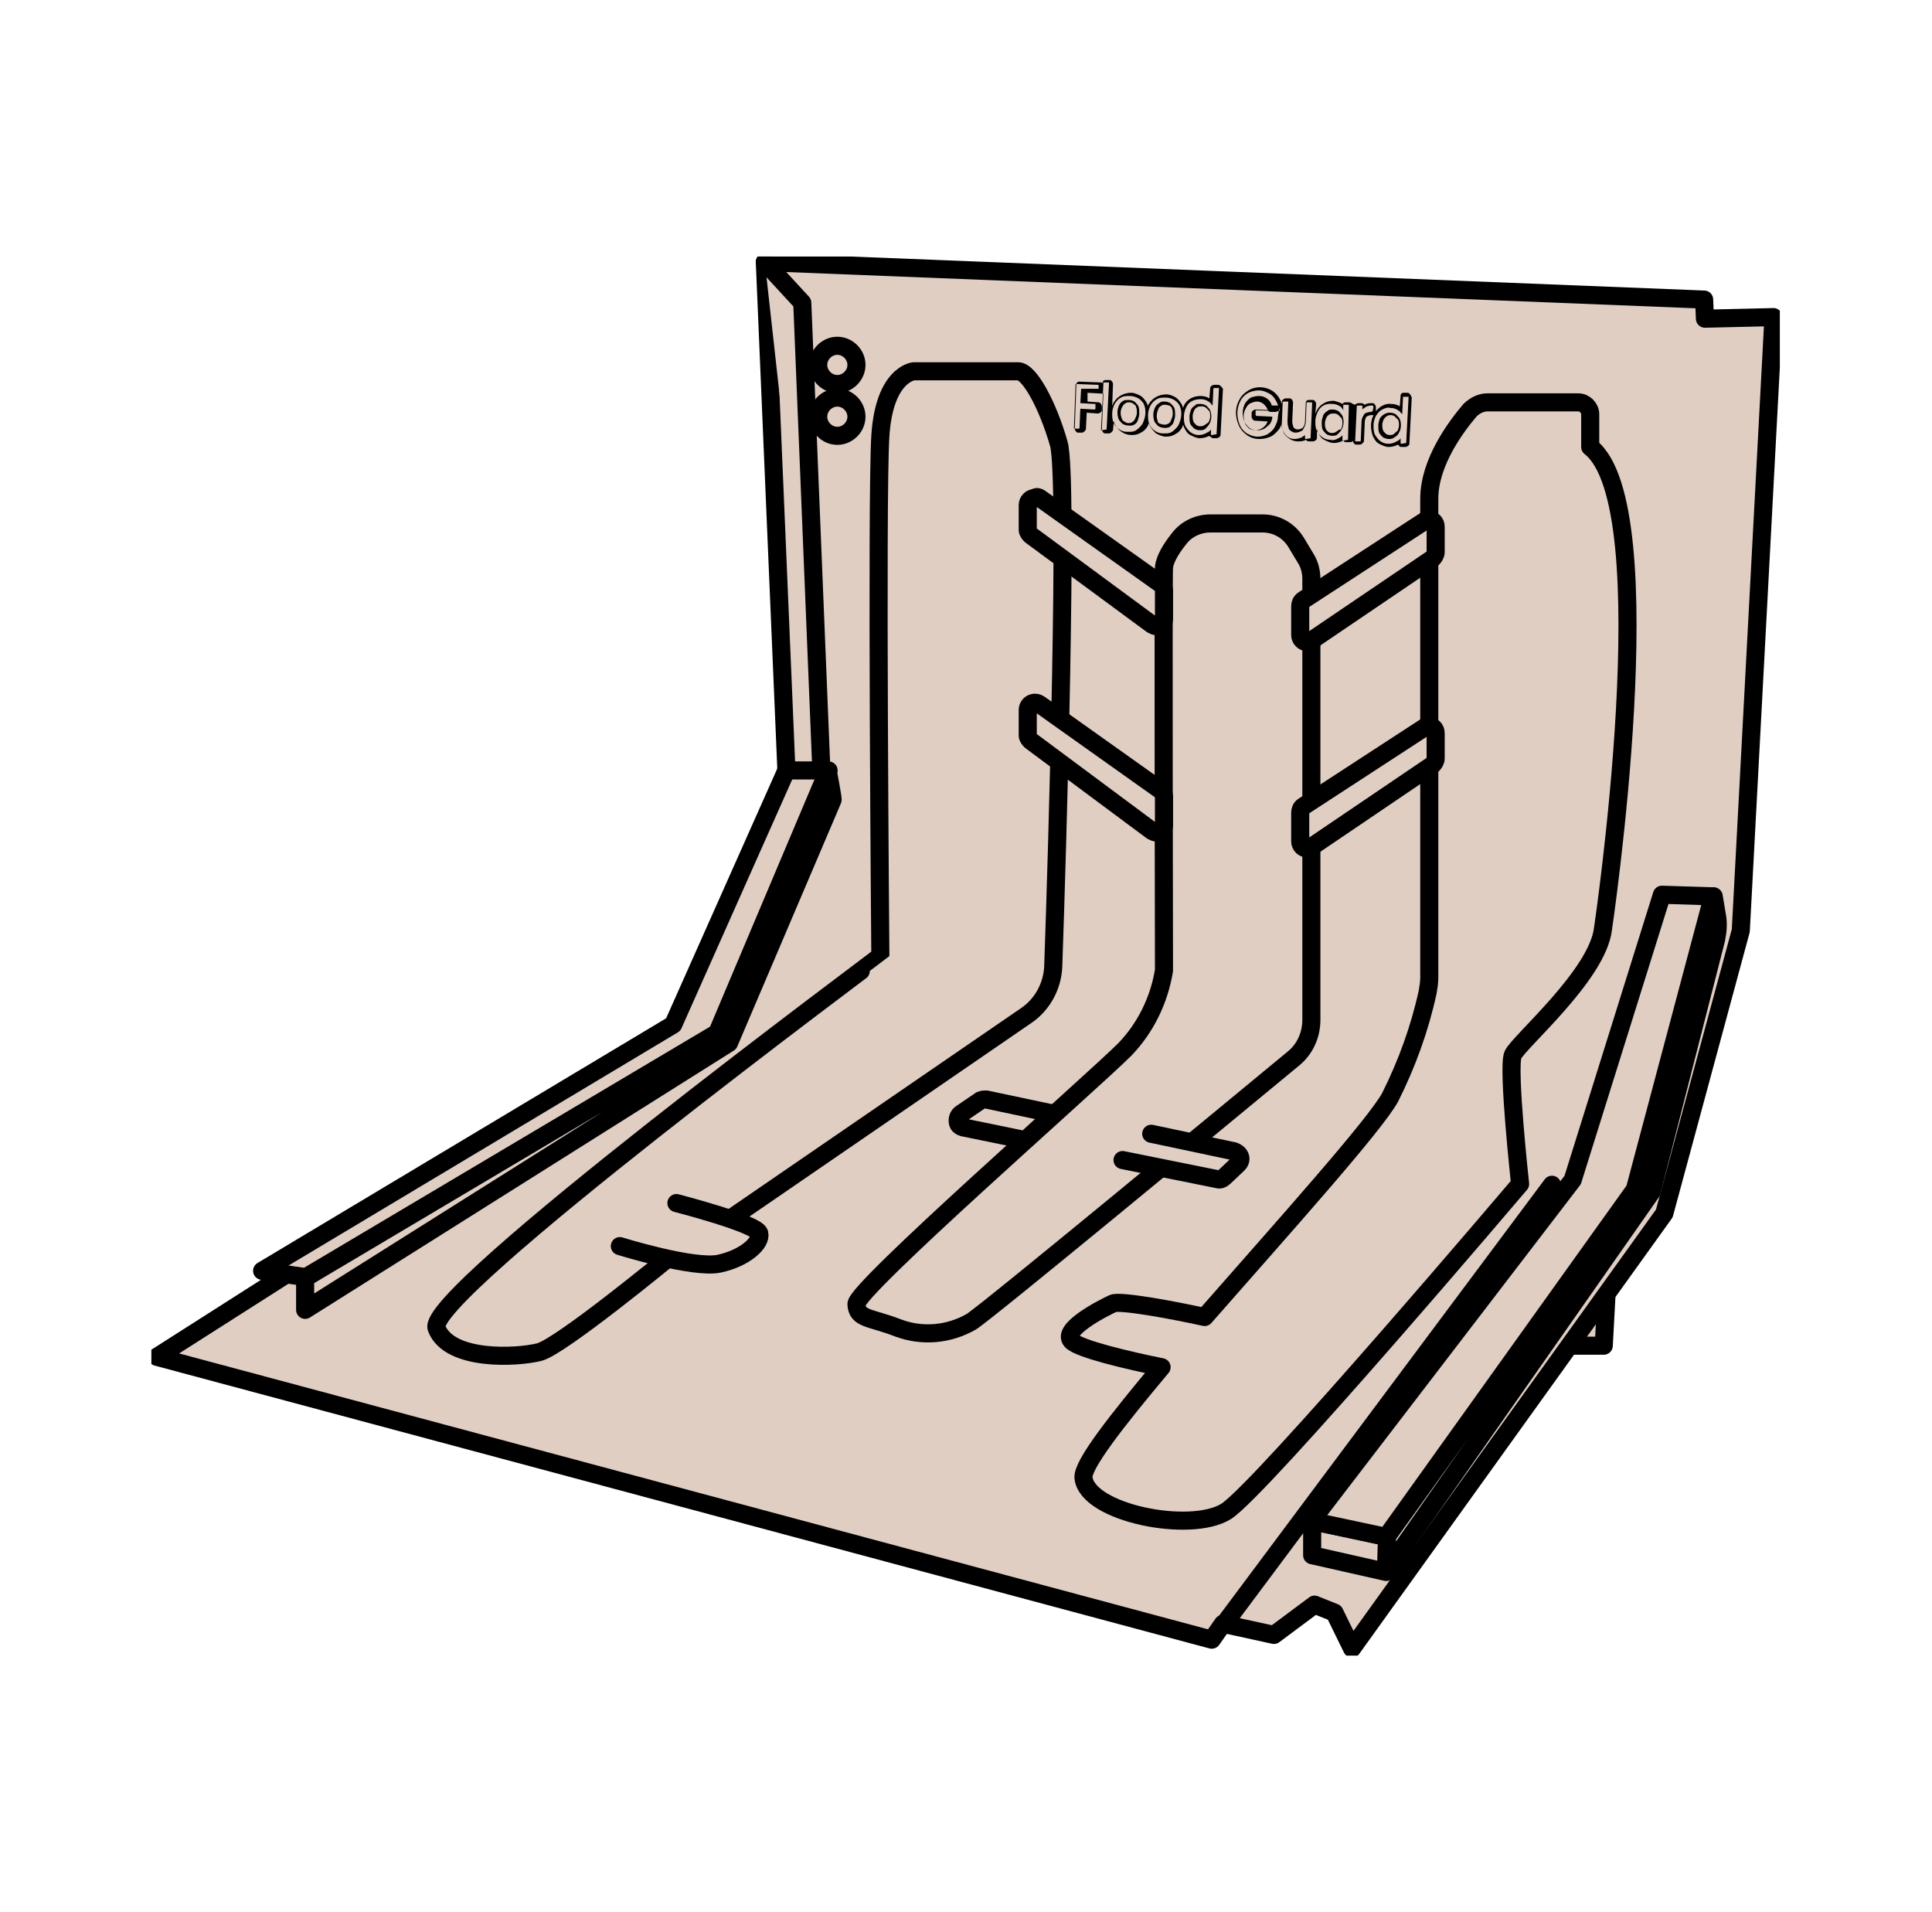 <?xml version="1.0" encoding="utf-8"?>
<!-- Generator: Adobe Illustrator 27.6.1, SVG Export Plug-In . SVG Version: 6.00 Build 0)  -->
<svg version="1.1" id="_レイヤー_1" xmlns="http://www.w3.org/2000/svg" xmlns:xlink="http://www.w3.org/1999/xlink" x="0px"
	 y="0px" viewBox="0 0 242.5 240" style="enable-background:new 0 0 242.5 240;" xml:space="preserve">
<style type="text/css">
	.st0{fill:#E0CEC3;}
	.st1{fill:none;stroke:#000000;stroke-width:2.27;stroke-linecap:round;stroke-linejoin:round;}
	.st2{clip-path:url(#SVGID_00000134935182248090515840000010709993932343048607_);}
	.st3{fill:none;}
</style>
<g id="_グループ_11241">
	<g id="_グループ_10889">
		<path id="_パス_48173" class="st0" d="M41.2,163.4v-6.1l8.8,1.4v6.4L41.2,163.4z"/>
		<path id="_パス_48174" class="st1" d="M41.2,163.4v-6.1l8.8,1.4v6.4L41.2,163.4z"/>
		<path id="_パス_48175" class="st1" d="M28.3,170.9l1.7-3.5l12,3.2l0.6,4.1"/>
		<path id="_パス_48176" class="st1" d="M42.1,172.3l6.7-6.4l-9.6-2.4l-9.1,5.6L42.1,172.3L42.1,172.3z"/>
		<path id="_パス_48177" class="st0" d="M208.2,40.8l-6.9,128.1h-17.5L187.8,40C187.8,40,208.2,40.8,208.2,40.8z"/>
		<path id="_パス_48178" class="st1" d="M208.2,40.8l-6.9,128.1h-17.5L187.8,40C187.8,40,208.2,40.8,208.2,40.8z"/>
		<path id="_パス_48179" class="st0" d="M96.1,33.4l2.9,68l-12.9,26.8l-65.9,42l131.9,35.3l1.4-2l6.4,1.4l5.1-3.8l2.5,1l2.2,4.5
			l39-54.3l9.6-35.3l4-76.6l-8.7,0.1l-0.1-2.4L96.1,33.4z"/>
		<g id="_グループ_10898">
			<g>
				<defs>
					<rect id="SVGID_1_" x="19" y="32.2" width="204.4" height="175.6"/>
				</defs>
				<clipPath id="SVGID_00000119816257911049461270000017335664993658250382_">
					<use xlink:href="#SVGID_1_"  style="overflow:visible;"/>
				</clipPath>
				<g style="clip-path:url(#SVGID_00000119816257911049461270000017335664993658250382_);">
					<g id="_グループ_10897">
						<path id="_パス_48180" class="st1" d="M96,32.9l2.9,68.3l-13,26.9l-66.2,42.2l132.4,35.5l1.4-2l6.4,1.4l5.1-3.8l2.5,1
							l2.2,4.5l39.2-54.6l9.6-35.5l4.1-77L214,40l-0.1-2.4L96,32.9z"/>
						<path id="_パス_48181" class="st0" d="M84,157.8c0,0-13.6,11.2-16.3,11.9c-2.7,0.7-11.3,1.2-12.9-3
							c-1.6-4.2,55.7-46.6,55.7-46.7s-0.5-57.5,0-65.3s4.2-8.1,4.2-8.1h13.1c1.4,0,3.7,4.2,5.1,9.1c1.2,4.2-0.2,51.6-0.7,65.6
							c-0.1,2.4-1.3,4.7-3.3,6.1l-37,25.4"/>
						<path id="_パス_48182" class="st1" d="M84,157.8c0,0-13.6,11.2-16.3,11.9c-2.7,0.7-11.3,1.2-12.9-3
							c-1.6-4.2,55.7-46.6,55.7-46.7s-0.5-57.5,0-65.3s4.2-8.1,4.2-8.1h13.1c1.4,0,3.7,4.2,5.1,9.1c1.2,4.2-0.2,51.6-0.7,65.6
							c-0.1,2.4-1.3,4.7-3.3,6.1l-37,25.4"/>
						<path id="_パス_48183" class="st0" d="M77.8,156.4c0,0,9.3,2.9,12.5,2.2s5.3-2.6,5-3.8s-10.4-3.8-10.4-3.8"/>
						<path id="_パス_48184" class="st1" d="M77.8,156.4c0,0,9.3,2.9,12.5,2.2s5.3-2.6,5-3.8s-10.4-3.8-10.4-3.8"/>
						<path id="_パス_48185" class="st0" d="M201.2,116.6c0,0,7.9-53.1-1.6-60.5V52c0-0.8-0.7-1.5-1.5-1.5h-11.4
							c-0.8,0-1.6,0.4-2.2,1c-1.7,2-5.1,6.5-5.1,11.1v60.1c0,0.6-0.1,1.2-0.2,1.8c-1,4.6-2.6,9-4.7,13.2
							c-1.9,3.5-13.3,16.2-23.3,27.6c-3.6-0.8-10.5-2.1-11.5-1.7c-1.5,0.7-6.5,3.3-5.2,4.7c0.9,1,7.3,2.5,11.3,3.3
							c-5.7,6.8-10,12.3-9.8,13.9c0.5,4.4,13.4,7,17.9,4.2c4.4-2.8,36.9-41.1,36.9-41.1s-1.6-14.6-0.9-16.2S200.5,122.4,201.2,116.6
							"/>
						<path id="_パス_48186" class="st1" d="M201.2,116.6c0,0,7.9-53.1-1.6-60.5V52c0-0.8-0.7-1.5-1.5-1.5h-11.4
							c-0.8,0-1.6,0.4-2.2,1c-1.7,2-5.1,6.5-5.1,11.1v60.1c0,0.6-0.1,1.2-0.2,1.8c-1,4.6-2.6,9-4.7,13.2
							c-1.9,3.5-13.3,16.2-23.3,27.6c-3.6-0.8-10.5-2.1-11.5-1.7c-1.5,0.7-6.5,3.3-5.2,4.7c0.9,1,7.3,2.5,11.3,3.3
							c-5.7,6.8-10,12.3-9.8,13.9c0.5,4.4,13.4,7,17.9,4.2c4.4-2.8,36.9-41.1,36.9-41.1s-1.6-14.6-0.9-16.2S200.5,122.4,201.2,116.6
							L201.2,116.6z"/>
						<path id="_パス_48187" class="st0" d="M107.5,163.7c-0.2-1.8,29.4-27.7,33.7-32c2.6-2.7,4.3-6.2,4.9-9.9
							c0,0-0.1-49.3,0-50.6c0.1-0.9,0.7-2.1,1.9-3.6c0.9-1.2,2.4-1.9,3.9-1.9h6.6c1.7,0,3.3,0.9,4.2,2.4l1.2,2
							c0.5,0.8,0.7,1.7,0.7,2.6v55.3c0,1.9-0.8,3.7-2.3,4.9c-8.6,7.1-38.7,32-40.4,33c-2.8,1.6-6.1,1.9-9.1,0.8
							C109.2,165.3,107.6,165.6,107.5,163.7"/>
						<path id="_パス_48188" class="st1" d="M107.5,163.7c-0.2-1.8,29.4-27.7,33.7-32c2.6-2.7,4.3-6.2,4.9-9.9
							c0,0-0.1-49.3,0-50.6c0.1-0.9,0.7-2.1,1.9-3.6c0.9-1.2,2.4-1.9,3.9-1.9h6.6c1.7,0,3.3,0.9,4.2,2.4l1.2,2
							c0.5,0.8,0.7,1.7,0.7,2.6v55.3c0,1.9-0.8,3.7-2.3,4.9c-8.6,7.1-38.7,32-40.4,33c-2.8,1.6-6.1,1.9-9.1,0.8
							C109.2,165.3,107.6,165.6,107.5,163.7L107.5,163.7z"/>
						<path id="_パス_48189" class="st0" d="M123.8,138c-0.2,0-0.5,0-0.7,0.1l-2.5,1.7c-0.4,0.3-0.5,0.9-0.3,1.3
							c0.1,0.2,0.3,0.3,0.6,0.4l7.8,1.6l3.6-3.3L123.8,138L123.8,138z"/>
						<path id="_パス_48190" class="st1" d="M123.8,138c-0.2,0-0.5,0-0.7,0.1l-2.5,1.7c-0.4,0.3-0.5,0.9-0.3,1.3
							c0.1,0.2,0.3,0.3,0.6,0.4l7.8,1.6l3.6-3.3L123.8,138L123.8,138z"/>
						<path id="_パス_48191" class="st0" d="M140.9,145.6l11.9,2.4c0.3,0.1,0.6,0,0.8-0.2l1.8-1.7c0.4-0.4,0.4-0.9,0-1.3
							c-0.1-0.1-0.3-0.2-0.5-0.3l-10.4-2.2"/>
						<path id="_パス_48192" class="st1" d="M140.9,145.6l11.9,2.4c0.3,0.1,0.6,0,0.8-0.2l1.8-1.7c0.4-0.4,0.4-0.9,0-1.3
							c-0.1-0.1-0.3-0.2-0.5-0.3l-10.4-2.2"/>
						<path id="_パス_48193" class="st0" d="M164.7,195.2l9.3,2.1l0.1-4.4l-9.4-2L164.7,195.2L164.7,195.2z"/>
						<path id="_パス_48194" class="st1" d="M164.7,195.2l9.3,2.1l0.1-4.4l-9.4-2L164.7,195.2L164.7,195.2z"/>
						<path id="_パス_48195" class="st0" d="M215.1,112.5l0.4,2.4c0.2,1,0.1,2-0.1,3l-8.1,31.7L174,197.2l0.1-4.4l31.2-43.6
							L215.1,112.5L215.1,112.5z"/>
						<path id="_パス_48196" class="st1" d="M215.1,112.5l0.4,2.4c0.2,1,0.1,2-0.1,3l-8.1,31.7L174,197.2l0.1-4.4l31.2-43.6
							L215.1,112.5"/>
						<path id="_パス_48197" class="st0" d="M32.9,159.5l5.5,0.8l51.7-30.7l13.9-32.9h-5.3l-14.2,31.9L32.9,159.5L32.9,159.5z"/>
						<path id="_パス_48198" class="st1" d="M32.9,159.5l5.5,0.8l51.7-30.7l13.9-32.9h-5.3l-14.2,31.9L32.9,159.5L32.9,159.5z"/>
						<path id="_パス_48199" class="st0" d="M103.9,96.8l-13.9,32.9l-51.7,30.7v4l53.2-33.5l13-30.5
							C104.6,100.4,103.9,96.8,103.9,96.8z"/>
						<path id="_パス_48200" class="st1" d="M103.9,96.8l-13.9,32.9l-51.7,30.7v4l53.2-33.5l13-30.5
							C104.6,100.4,103.9,96.8,103.9,96.8z"/>
						<path id="_パス_48201" class="st0" d="M130.5,62.5l15.2,10.8c0.2,0.2,0.4,0.5,0.4,0.8v3.6c0,0.5-0.4,0.9-0.9,0.9
							c-0.2,0-0.4-0.1-0.6-0.2l-15.2-11.2c-0.2-0.2-0.4-0.4-0.4-0.7v-3.1c0-0.5,0.4-0.9,0.9-0.9C130.1,62.3,130.3,62.4,130.5,62.5"
							/>
						<path id="_パス_48202" class="st1" d="M130.5,62.5l15.2,10.8c0.2,0.2,0.4,0.5,0.4,0.8v3.6c0,0.5-0.4,0.9-0.9,0.9
							c-0.2,0-0.4-0.1-0.6-0.2l-15.2-11.2c-0.2-0.2-0.4-0.4-0.4-0.7v-3.1c0-0.5,0.4-0.9,0.9-0.9C130.1,62.3,130.3,62.4,130.5,62.5
							L130.5,62.5z"/>
						<path id="_パス_48203" class="st0" d="M130.5,88.4l15.2,10.8c0.2,0.2,0.4,0.4,0.4,0.8v3.6c0,0.5-0.4,0.9-0.9,0.9
							c-0.2,0-0.4-0.1-0.6-0.2L129.4,93c-0.2-0.2-0.4-0.4-0.4-0.7v-3.2c0-0.5,0.4-0.9,0.9-0.9C130.1,88.2,130.3,88.3,130.5,88.4"/>
						<path id="_パス_48204" class="st1" d="M130.5,88.4l15.2,10.8c0.2,0.2,0.4,0.4,0.4,0.8v3.6c0,0.5-0.4,0.9-0.9,0.9
							c-0.2,0-0.4-0.1-0.6-0.2L129.4,93c-0.2-0.2-0.4-0.4-0.4-0.7v-3.2c0-0.5,0.4-0.9,0.9-0.9C130.2,88.2,130.3,88.3,130.5,88.4
							L130.5,88.4z"/>
						<path id="_パス_48205" class="st0" d="M178.8,65.4l-15.2,9.9c-0.3,0.2-0.4,0.5-0.4,0.8v3.6c0,0.5,0.4,0.9,0.9,0.9
							c0.2,0,0.4-0.1,0.5-0.2l15.2-10.3c0.2-0.2,0.4-0.5,0.4-0.8v-3.2c0-0.5-0.4-0.9-0.9-0.9C179.1,65.2,178.9,65.3,178.8,65.4"/>
						<path id="_パス_48206" class="st1" d="M178.8,65.4l-15.2,9.9c-0.3,0.2-0.4,0.5-0.4,0.8v3.6c0,0.5,0.4,0.9,0.9,0.9
							c0.2,0,0.4-0.1,0.5-0.2l15.2-10.3c0.2-0.2,0.4-0.5,0.4-0.8v-3.2c0-0.5-0.4-0.9-0.9-0.9C179.1,65.2,178.9,65.3,178.8,65.4
							L178.8,65.4z"/>
						<path id="_パス_48207" class="st0" d="M178.8,91.3l-15.2,9.9c-0.3,0.2-0.4,0.5-0.4,0.8v3.6c0,0.5,0.4,0.9,0.9,0.9
							c0.2,0,0.4-0.1,0.5-0.2L179.8,96c0.2-0.2,0.4-0.5,0.4-0.8V92c0-0.5-0.4-0.9-0.9-0.9C179.1,91.1,178.9,91.2,178.8,91.3"/>
						<path id="_パス_48208" class="st1" d="M178.8,91.3l-15.2,9.9c-0.3,0.2-0.4,0.5-0.4,0.8v3.6c0,0.5,0.4,0.9,0.9,0.9
							c0.2,0,0.4-0.1,0.5-0.2L179.8,96c0.2-0.2,0.4-0.5,0.4-0.8V92c0-0.5-0.4-0.9-0.9-0.9C179.1,91.1,178.9,91.2,178.8,91.3
							L178.8,91.3z"/>
						<path id="_パス_48209" class="st0" d="M208.6,112.3l-11.2,35.8l-32.8,42.8l9.4,2l31.2-43.6l9.8-36.8L208.6,112.3
							L208.6,112.3z"/>
						<path id="_パス_48210" class="st1" d="M208.6,112.3l-11.2,35.8l-32.8,42.8l9.4,2l31.2-43.6l9.8-36.8L208.6,112.3
							L208.6,112.3z"/>
						<line id="_線_62" class="st3" x1="194.8" y1="148.7" x2="153.6" y2="203.9"/>
						<line id="_線_63" class="st1" x1="194.8" y1="148.7" x2="153.6" y2="203.9"/>
						<path id="_パス_48211" class="st0" d="M96,32.9l4.7,5.1l2.4,58.8"/>
						<path id="_パス_48212" class="st1" d="M96,32.9l4.7,5.1l2.4,58.8"/>
						<path id="_パス_48213" class="st0" d="M107.5,45.8c0,1.3-1.1,2.4-2.4,2.4s-2.4-1.1-2.4-2.4s1.1-2.4,2.4-2.4
							S107.5,44.5,107.5,45.8L107.5,45.8"/>
						<path id="_パス_48214" class="st1" d="M107.5,45.8c0,1.3-1.1,2.4-2.4,2.4s-2.4-1.1-2.4-2.4s1.1-2.4,2.4-2.4
							S107.5,44.5,107.5,45.8L107.5,45.8z"/>
						<path id="_パス_48215" class="st0" d="M107.5,52.3c0,1.3-1.1,2.4-2.4,2.4s-2.4-1.1-2.4-2.4s1.1-2.4,2.4-2.4
							S107.5,51,107.5,52.3L107.5,52.3"/>
						<path id="_パス_48216" class="st1" d="M107.5,52.3c0,1.3-1.1,2.4-2.4,2.4s-2.4-1.1-2.4-2.4s1.1-2.4,2.4-2.4
							S107.5,51,107.5,52.3L107.5,52.3z"/>
						<path id="_パス_48217" d="M142.8,52.8c0.1-0.3,0.2-0.6,0.2-0.9c0-0.3,0-0.6-0.1-0.9c-0.1-0.2-0.3-0.4-0.5-0.6
							c-0.2-0.1-0.4-0.2-0.7-0.2h-0.1c-0.2,0-0.4,0-0.6,0.1c-0.2,0.1-0.4,0.3-0.5,0.5c-0.3,0.6-0.3,1.2-0.1,1.8
							c0.1,0.2,0.3,0.4,0.5,0.6c0.2,0.1,0.4,0.2,0.7,0.2C142.1,53.5,142.6,53.3,142.8,52.8 M142.1,53c-0.2,0.1-0.3,0.1-0.5,0.1
							c-0.2,0-0.3-0.1-0.5-0.2c-0.1-0.1-0.3-0.2-0.3-0.4c-0.2-0.5-0.2-1,0.1-1.5c0.1-0.2,0.2-0.3,0.4-0.4c0.1-0.1,0.3-0.1,0.4-0.1
							h0.1c0.2,0,0.3,0.1,0.5,0.2c0.1,0.1,0.3,0.2,0.3,0.4c0.1,0.2,0.1,0.5,0.1,0.7c0,0.2-0.1,0.5-0.2,0.7
							C142.4,52.8,142.2,52.9,142.1,53"/>
						<path id="_パス_48218" d="M147.3,53c0.1-0.3,0.2-0.6,0.2-0.9c0-0.3,0-0.6-0.1-0.9c-0.1-0.2-0.3-0.4-0.5-0.6
							c-0.2-0.1-0.4-0.2-0.7-0.2h-0.1c-0.2,0-0.4,0-0.6,0.2c-0.2,0.1-0.4,0.3-0.5,0.5c-0.3,0.6-0.3,1.2-0.1,1.8
							c0.1,0.2,0.3,0.4,0.5,0.6c0.4,0.2,0.9,0.3,1.4,0.1C147,53.4,147.2,53.3,147.3,53 M146.6,53.2c-0.2,0.1-0.3,0.1-0.5,0.1
							c-0.2,0-0.3-0.1-0.5-0.1c-0.2-0.1-0.3-0.2-0.3-0.4c-0.2-0.5-0.1-1,0.1-1.5c0.1-0.2,0.2-0.3,0.4-0.4c0.1-0.1,0.3-0.1,0.5-0.1h0
							c0.2,0,0.3,0.1,0.5,0.1c0.1,0.1,0.3,0.2,0.3,0.4c0.1,0.2,0.1,0.5,0.1,0.7c0,0.2-0.1,0.5-0.2,0.7
							C146.9,53,146.8,53.1,146.6,53.2"/>
						<path id="_パス_48219" d="M151.8,53.2c0.3-0.5,0.3-1.2,0.1-1.7c-0.1-0.2-0.3-0.4-0.5-0.6c-0.2-0.1-0.4-0.2-0.7-0.2h-0.1
							c-0.2,0-0.5,0-0.6,0.2c-0.2,0.1-0.4,0.3-0.5,0.5c-0.1,0.3-0.2,0.6-0.2,0.9c0,0.3,0,0.6,0.1,0.9c0.1,0.2,0.3,0.4,0.5,0.6
							c0.2,0.1,0.4,0.2,0.7,0.2c0.2,0,0.5,0,0.7-0.2C151.5,53.6,151.7,53.4,151.8,53.2 M151.1,53.4c-0.1,0.1-0.3,0.1-0.5,0.1
							c-0.2,0-0.4-0.1-0.5-0.2c-0.1-0.1-0.3-0.3-0.3-0.4c-0.1-0.2-0.1-0.5-0.1-0.7c0-0.2,0.1-0.5,0.2-0.7c0.1-0.2,0.2-0.3,0.4-0.4
							c0.1-0.1,0.3-0.1,0.5-0.1h0.1c0.2,0,0.4,0.1,0.5,0.2c0.1,0.1,0.3,0.3,0.4,0.4c0.1,0.2,0.1,0.5,0.1,0.7c0,0.2-0.1,0.5-0.2,0.7
							C151.4,53.2,151.3,53.3,151.1,53.4"/>
						<path id="_パス_48220" d="M152.9,48.3l-0.5,0c-0.2,0-0.5,0.2-0.5,0.4l-0.1,1.3c-0.3-0.2-0.7-0.3-1.1-0.3
							c-0.9,0-1.7,0.4-2.1,1.2c0,0.1-0.1,0.2-0.1,0.3c0-0.1-0.1-0.2-0.1-0.3c-0.2-0.4-0.5-0.8-0.8-1s-0.8-0.4-1.2-0.4
							c-0.9,0-1.7,0.4-2.2,1.2c-0.1,0.1-0.1,0.2-0.1,0.3c0-0.1-0.1-0.2-0.1-0.3c-0.2-0.4-0.5-0.8-0.8-1c-0.4-0.2-0.8-0.4-1.2-0.4
							c-0.9,0-1.7,0.4-2.2,1.2c-0.1,0.1-0.1,0.3-0.2,0.4l0.1-2.7c0-0.2-0.2-0.5-0.4-0.5l-0.5,0c-0.1,0-0.2,0-0.3,0.1
							c-0.1,0.1-0.1,0.2-0.1,0.3c-0.1-0.1-0.1-0.1-0.2-0.1l-2.7-0.1c-0.1,0-0.2,0-0.3,0.1c-0.1,0.1-0.1,0.2-0.1,0.3l-0.2,5.5
							c0,0.2,0.2,0.5,0.4,0.5l0,0l0.5,0h0c0.2,0,0.4-0.2,0.5-0.4l0.1-2.1l1.4,0.1c0.2,0,0.5-0.2,0.5-0.4l0-0.5
							c0-0.2-0.2-0.5-0.4-0.5l0,0l-1.4-0.1l0-1.1l1.8,0.1c0.1,0,0.2,0,0.2-0.1l-0.2,4.6c0,0.2,0.2,0.5,0.4,0.5l0,0l0.5,0h0
							c0.2,0,0.4-0.2,0.5-0.4l0.1-1.2c0,0.1,0.1,0.3,0.1,0.4c0.4,0.8,1.2,1.4,2.1,1.4h0.1c0.4,0,0.8-0.1,1.1-0.3
							c0.4-0.2,0.7-0.5,0.9-0.9c0-0.1,0.1-0.2,0.1-0.3c0,0.1,0.1,0.2,0.1,0.3c0.2,0.4,0.5,0.7,0.8,1c0.4,0.2,0.8,0.4,1.2,0.4h0.1
							c0.4,0,0.8-0.1,1.1-0.3c0.4-0.2,0.7-0.5,0.9-0.9c0-0.1,0.1-0.2,0.1-0.3c0,0.1,0.1,0.2,0.1,0.3c0.2,0.4,0.4,0.8,0.8,1
							c0.4,0.2,0.8,0.4,1.2,0.4c0.4,0,0.8-0.1,1.2-0.3c0,0,0,0.1,0.1,0.1c0.1,0.1,0.2,0.1,0.3,0.2l0.5,0h0c0.2,0,0.5-0.2,0.5-0.4
							l0.3-5.8C153.3,48.5,153.1,48.3,152.9,48.3 M137.9,48.8C137.9,48.8,137.9,48.9,137.9,48.8C137.9,48.9,137.9,48.9,137.9,48.8
							l-2.2,0l-0.1,1.8l1.8,0.1c0,0,0.1,0,0.1,0c0,0,0,0,0,0.1l0,0.5c0,0-0.1,0.1-0.1,0.1l-1.8-0.1l-0.1,2.4c0,0,0,0.1-0.1,0.1l0,0
							l-0.5,0c-0.1,0-0.1,0-0.1-0.1l0,0l0.2-5.4c0,0,0,0,0-0.1c0,0,0,0,0.1,0l2.7,0.1c0,0,0.1,0,0.1,0.1L137.9,48.8L137.9,48.8z
							 M138.9,53.9C138.9,53.9,138.9,53.9,138.9,53.9C138.8,54,138.8,54,138.9,53.9L138.9,53.9l-0.6,0.1c-0.1,0-0.1,0-0.1-0.1
							l0.3-5.8c0,0,0,0,0-0.1c0,0,0,0,0.1,0l0,0l0.5,0c0.1,0,0.1,0,0.1,0.1l0,0L138.9,53.9z M143.4,53.2c-0.2,0.3-0.5,0.6-0.8,0.8
							c-0.3,0.2-0.6,0.2-1,0.2h-0.1c-0.4,0-0.7-0.1-1-0.3c-0.3-0.2-0.6-0.5-0.7-0.8c-0.2-0.4-0.2-0.8-0.2-1.2c0-0.4,0.1-0.8,0.3-1.2
							c0.2-0.3,0.4-0.6,0.8-0.8c0.3-0.2,0.7-0.2,1.1-0.2c0.4,0,0.7,0.1,1.1,0.3c0.3,0.2,0.6,0.5,0.7,0.8
							C143.9,51.5,143.8,52.4,143.4,53.2 M147.9,53.4c-0.2,0.3-0.5,0.6-0.8,0.8c-0.3,0.2-0.6,0.2-1,0.2h-0.1c-0.4,0-0.7-0.1-1-0.3
							c-0.3-0.2-0.6-0.5-0.7-0.8c-0.2-0.4-0.2-0.8-0.2-1.2c0-0.4,0.1-0.8,0.3-1.2c0.2-0.3,0.4-0.6,0.8-0.8c0.3-0.2,0.7-0.2,1.1-0.2
							c0.4,0,0.7,0.1,1.1,0.3c0.3,0.2,0.6,0.5,0.7,0.8C148.4,51.7,148.3,52.6,147.9,53.4 M152.7,54.5
							C152.7,54.5,152.6,54.6,152.7,54.5L152.7,54.5l-0.6,0.1c0,0,0,0-0.1,0c0,0,0,0,0-0.1l0-0.6c-0.1,0.2-0.3,0.3-0.5,0.4
							c-0.3,0.2-0.7,0.3-1,0.3c-0.4,0-0.7-0.1-1-0.3c-0.3-0.2-0.5-0.5-0.7-0.8c-0.2-0.4-0.2-0.8-0.2-1.2c0-0.4,0.1-0.8,0.3-1.2
							c0.3-0.7,1-1,1.8-1c0.4,0,0.7,0.1,1,0.3c0.2,0.1,0.3,0.3,0.5,0.5l0.1-2.1c0,0,0-0.1,0.1-0.1l0,0l0.5,0c0,0,0.1,0,0.1,0
							c0,0,0,0,0,0.1L152.7,54.5L152.7,54.5z"/>
						<path id="_パス_48221" d="M169.4,50.5l-0.5,0c-0.1,0-0.2,0-0.3,0.1c0,0-0.1,0.1-0.1,0.1c-0.3-0.2-0.7-0.3-1.1-0.4
							c-0.4,0-0.9,0.1-1.2,0.3c-0.4,0.2-0.7,0.5-0.9,0.9c-0.1,0.1-0.1,0.3-0.2,0.4l0.1-1.2c0-0.2-0.2-0.5-0.4-0.5l-0.5,0
							c-0.1,0-0.2,0-0.3,0.1c-0.1,0.1-0.1,0.2-0.1,0.3l-0.1,2.3c0,0.3-0.1,0.6-0.3,0.8c-0.1,0.1-0.4,0.2-0.6,0.2
							c-0.2,0-0.4-0.1-0.5-0.2c-0.1-0.2-0.2-0.5-0.2-0.8l0.1-2.4c0-0.2-0.2-0.5-0.4-0.5l0,0l-0.5,0c-0.2,0-0.5,0.2-0.5,0.4l0,0.4
							c0,0,0-0.1,0-0.1c-0.2-0.6-0.5-1.1-1-1.5c-0.9-0.7-2.2-0.8-3.2-0.2c-0.5,0.3-0.9,0.7-1.1,1.1c-0.6,1-0.6,2.2-0.1,3.3
							c0.2,0.5,0.6,0.9,1,1.2c0.4,0.3,1,0.5,1.5,0.5h0.1c0.5,0,0.9-0.1,1.4-0.3c0.4-0.2,0.8-0.6,1.1-1c0.1-0.2,0.2-0.4,0.3-0.6
							c0,0.5,0.1,1.1,0.5,1.5c0.4,0.4,0.9,0.7,1.5,0.7c0.3,0,0.7,0,1-0.2c0.1,0.1,0.2,0.2,0.4,0.2l0.5,0h0c0.2,0,0.5-0.2,0.5-0.4
							l0-1.2c0,0.1,0.1,0.3,0.1,0.4c0.2,0.4,0.4,0.8,0.8,1c0.4,0.2,0.8,0.4,1.2,0.4c0.4,0,0.8-0.1,1.2-0.3c0,0,0.1,0.1,0.1,0.1
							c0.1,0.1,0.2,0.1,0.3,0.1l0.5,0h0c0.2,0,0.4-0.2,0.5-0.4l0.2-4.3C169.8,50.8,169.6,50.5,169.4,50.5 M160.6,51.1l0,0.5
							c-0.1-0.1-0.2-0.1-0.3-0.1l-2.7-0.1c-0.2,0-0.5,0.2-0.5,0.4l0,0.5c0,0.2,0.2,0.5,0.4,0.5l1.6,0.1c0,0.1-0.1,0.2-0.2,0.4
							c-0.3,0.4-0.8,0.7-1.3,0.7c-0.3,0-0.5-0.1-0.8-0.2c-0.2-0.2-0.4-0.4-0.5-0.6c-0.1-0.3-0.2-0.7-0.2-1c0-0.3,0.1-0.7,0.3-1
							c0.1-0.2,0.3-0.5,0.6-0.6c0.2-0.1,0.5-0.2,0.8-0.2c0.3,0,0.5,0.1,0.8,0.3c0.2,0.2,0.4,0.4,0.5,0.7c0.1,0.2,0.2,0.3,0.4,0.3
							l0.6,0c0.1,0,0.3-0.1,0.4-0.2C160.6,51.2,160.6,51.2,160.6,51.1 M160.4,52.3c0,0.5-0.2,0.9-0.4,1.3c-0.2,0.4-0.6,0.7-0.9,0.9
							c-0.4,0.2-0.8,0.3-1.2,0.3h-0.1c-0.5,0-0.9-0.2-1.3-0.4c-0.4-0.3-0.7-0.6-0.9-1.1c-0.4-1-0.4-2,0.1-3c0.2-0.4,0.6-0.8,1-1
							c0.4-0.2,0.9-0.3,1.3-0.3c0.5,0,1,0.2,1.5,0.5c0.4,0.3,0.7,0.8,0.9,1.3c0,0,0,0.1,0,0.1c0,0,0,0-0.1,0l0,0l-0.6,0
							c0,0-0.1,0-0.1-0.1c-0.1-0.3-0.3-0.6-0.6-0.8c-0.3-0.2-0.6-0.3-1-0.3c-0.3,0-0.7,0.1-1,0.2c-0.3,0.2-0.5,0.4-0.7,0.7
							c-0.4,0.7-0.4,1.6-0.1,2.3c0.1,0.3,0.4,0.6,0.6,0.8c0.6,0.4,1.3,0.4,1.9,0.1c0.3-0.2,0.5-0.4,0.7-0.6c0.2-0.3,0.3-0.6,0.3-0.9
							l-2-0.1c0,0-0.1-0.1-0.1-0.1l0,0l0-0.5c0,0,0-0.1,0.1-0.1l0,0l2.7,0.1c0.1,0,0.1,0,0.1,0.1l0,0L160.4,52.3L160.4,52.3z
							 M164.5,55C164.5,55,164.5,55.1,164.5,55C164.4,55.1,164.4,55.1,164.5,55L164.5,55l-0.6,0.1c0,0-0.1,0-0.1-0.1l0,0l0-0.4
							c-0.1,0.1-0.3,0.2-0.4,0.3c-0.3,0.1-0.6,0.2-0.9,0.2c-0.5,0-0.9-0.2-1.2-0.6c-0.3-0.4-0.5-0.9-0.4-1.5l0.1-2.5
							c0,0,0-0.1,0.1-0.1c0,0,0,0,0,0l0.5,0c0,0,0,0,0.1,0c0,0,0,0,0,0.1l-0.1,2.4c0,0.4,0.1,0.7,0.2,1c0.2,0.2,0.5,0.4,0.8,0.4
							c0.3,0,0.6-0.1,0.9-0.3c0.2-0.3,0.4-0.7,0.4-1.1l0.1-2.3c0,0,0,0,0-0.1c0,0,0,0,0.1,0l0.5,0c0,0,0.1,0,0.1,0.1l0,0L164.5,55
							L164.5,55z M169.2,55.2C169.2,55.2,169.2,55.3,169.2,55.2L169.2,55.2l-0.6,0.1c0,0,0,0-0.1,0c0,0,0,0,0-0.1l0-0.6
							c-0.1,0.2-0.3,0.3-0.5,0.4c-0.3,0.2-0.7,0.3-1,0.2c-0.4,0-0.7-0.1-1-0.3c-0.3-0.2-0.5-0.5-0.7-0.8c-0.2-0.4-0.2-0.8-0.2-1.2
							c0-0.4,0.1-0.8,0.3-1.2c0.3-0.7,1-1.1,1.8-1c0.4,0,0.7,0.1,1,0.3c0.2,0.1,0.3,0.3,0.4,0.5l0-0.6c0,0,0,0,0-0.1c0,0,0,0,0.1,0
							l0.5,0c0,0,0.1,0,0.1,0.1l0,0L169.2,55.2L169.2,55.2z"/>
						<path id="_パス_48222" d="M168.4,53.9c0.3-0.5,0.3-1.2,0.1-1.7c-0.1-0.2-0.3-0.4-0.5-0.6c-0.2-0.1-0.4-0.2-0.7-0.2h-0.1
							c-0.2,0-0.4,0-0.6,0.2c-0.2,0.1-0.4,0.3-0.5,0.5c-0.1,0.3-0.2,0.6-0.2,0.9c0,0.3,0,0.6,0.1,0.9c0.1,0.2,0.3,0.4,0.5,0.6
							c0.2,0.1,0.5,0.2,0.7,0.2c0.2,0,0.5,0,0.7-0.2C168.1,54.3,168.3,54.1,168.4,53.9 M167.7,54.2c-0.3,0.2-0.7,0.2-1,0
							c-0.1-0.1-0.3-0.3-0.3-0.4c-0.1-0.2-0.1-0.5-0.1-0.7c0-0.2,0.1-0.5,0.2-0.7c0.1-0.2,0.2-0.3,0.4-0.4c0.1-0.1,0.3-0.1,0.5-0.1
							h0.1c0.2,0,0.4,0.1,0.5,0.2c0.1,0.1,0.3,0.3,0.4,0.4c0.1,0.2,0.1,0.5,0.1,0.7c0,0.2-0.1,0.5-0.2,0.7
							C168,53.9,167.9,54.1,167.7,54.2"/>
						<path id="_パス_48223" d="M176.7,49.3l-0.5,0c-0.1,0-0.2,0-0.3,0.1s-0.1,0.2-0.1,0.3l-0.1,1.3c-0.3-0.2-0.7-0.3-1.1-0.3
							c-0.7-0.1-1.4,0.3-1.9,0.9l0-0.5c0-0.2-0.2-0.5-0.4-0.5c-0.4,0-0.7,0-1,0.2c0,0,0,0,0,0c-0.1-0.1-0.2-0.1-0.3-0.2l-0.5,0
							c-0.2,0-0.5,0.2-0.5,0.4l-0.2,4.3c0,0.2,0.2,0.5,0.4,0.5l0.5,0h0c0.2,0,0.4-0.2,0.5-0.4l0.1-2.4c0-0.3,0.1-0.5,0.2-0.7
							c0.2-0.1,0.4-0.2,0.6-0.2h0.1c0.1,0,0.1,0,0.2,0c-0.4,0.8-0.4,1.7-0.1,2.6c0.2,0.4,0.4,0.8,0.8,1c0.4,0.2,0.8,0.4,1.2,0.4
							c0.4,0,0.8-0.1,1.2-0.3c0.1,0.2,0.2,0.3,0.4,0.3l0.5,0h0c0.2,0,0.5-0.2,0.5-0.4l0.3-5.8C177.1,49.6,176.9,49.3,176.7,49.3
							 M172.3,51.6C172.3,51.6,172.3,51.7,172.3,51.6C172.2,51.7,172.2,51.7,172.3,51.6l-0.2,0.1c-0.3,0-0.6,0.1-0.8,0.2
							c-0.2,0.3-0.4,0.6-0.4,1l-0.1,2.4c0,0,0,0.1-0.1,0.1l0,0l-0.5,0c0,0,0,0-0.1,0c0,0,0,0,0-0.1l0.2-4.3c0,0,0-0.1,0.1-0.1
							c0,0,0,0,0,0l0.5,0c0,0,0.1,0,0.1,0c0,0,0,0,0,0.1l0,0.4c0.1-0.1,0.2-0.2,0.4-0.3c0.3-0.2,0.6-0.2,0.9-0.2
							c0,0,0.1,0.1,0.1,0.1l0,0L172.3,51.6L172.3,51.6z M176.5,55.6C176.5,55.6,176.5,55.6,176.5,55.6
							C176.4,55.6,176.4,55.6,176.5,55.6L176.5,55.6l-0.6,0.1c0,0-0.1,0-0.1-0.1l0,0l0-0.6c-0.1,0.2-0.3,0.3-0.5,0.4
							c-0.3,0.2-0.7,0.3-1,0.3c-0.4,0-0.7-0.1-1-0.3c-0.3-0.2-0.5-0.5-0.7-0.8c-0.2-0.4-0.2-0.8-0.2-1.2c0-0.4,0.1-0.8,0.3-1.2l0,0
							c0.2-0.3,0.4-0.6,0.8-0.8s0.7-0.3,1-0.2c0.4,0,0.7,0.1,1,0.3c0.2,0.1,0.3,0.3,0.5,0.5l0.1-2.1c0,0,0,0,0-0.1c0,0,0,0,0.1,0
							l0,0l0.5,0c0.1,0,0.1,0,0.1,0.1l0,0L176.5,55.6z"/>
						<path id="_パス_48224" d="M175.6,54.3c0.3-0.5,0.3-1.2,0.1-1.7l0,0c-0.1-0.2-0.3-0.4-0.5-0.6c-0.2-0.1-0.4-0.2-0.7-0.2h-0.1
							c-0.5,0-0.9,0.3-1.2,0.7c-0.1,0.3-0.2,0.6-0.2,0.9c0,0.3,0,0.6,0.1,0.9c0.1,0.2,0.3,0.4,0.5,0.6c0.2,0.1,0.5,0.2,0.7,0.2
							c0.2,0,0.5,0,0.7-0.2C175.4,54.7,175.5,54.5,175.6,54.3 M174.9,54.5c-0.1,0.1-0.3,0.1-0.5,0.1c-0.2,0-0.4-0.1-0.5-0.2
							c-0.1-0.1-0.3-0.3-0.3-0.4c-0.1-0.2-0.1-0.5-0.1-0.7c0-0.2,0.1-0.5,0.2-0.7c0.2-0.3,0.5-0.5,0.8-0.5h0.1
							c0.2,0,0.4,0.1,0.5,0.2c0.1,0.1,0.3,0.3,0.4,0.4c0.1,0.2,0.1,0.5,0.1,0.7c0,0.2-0.1,0.5-0.2,0.7
							C175.2,54.2,175.1,54.4,174.9,54.5"/>
					</g>
				</g>
			</g>
		</g>
	</g>
</g>
</svg>
